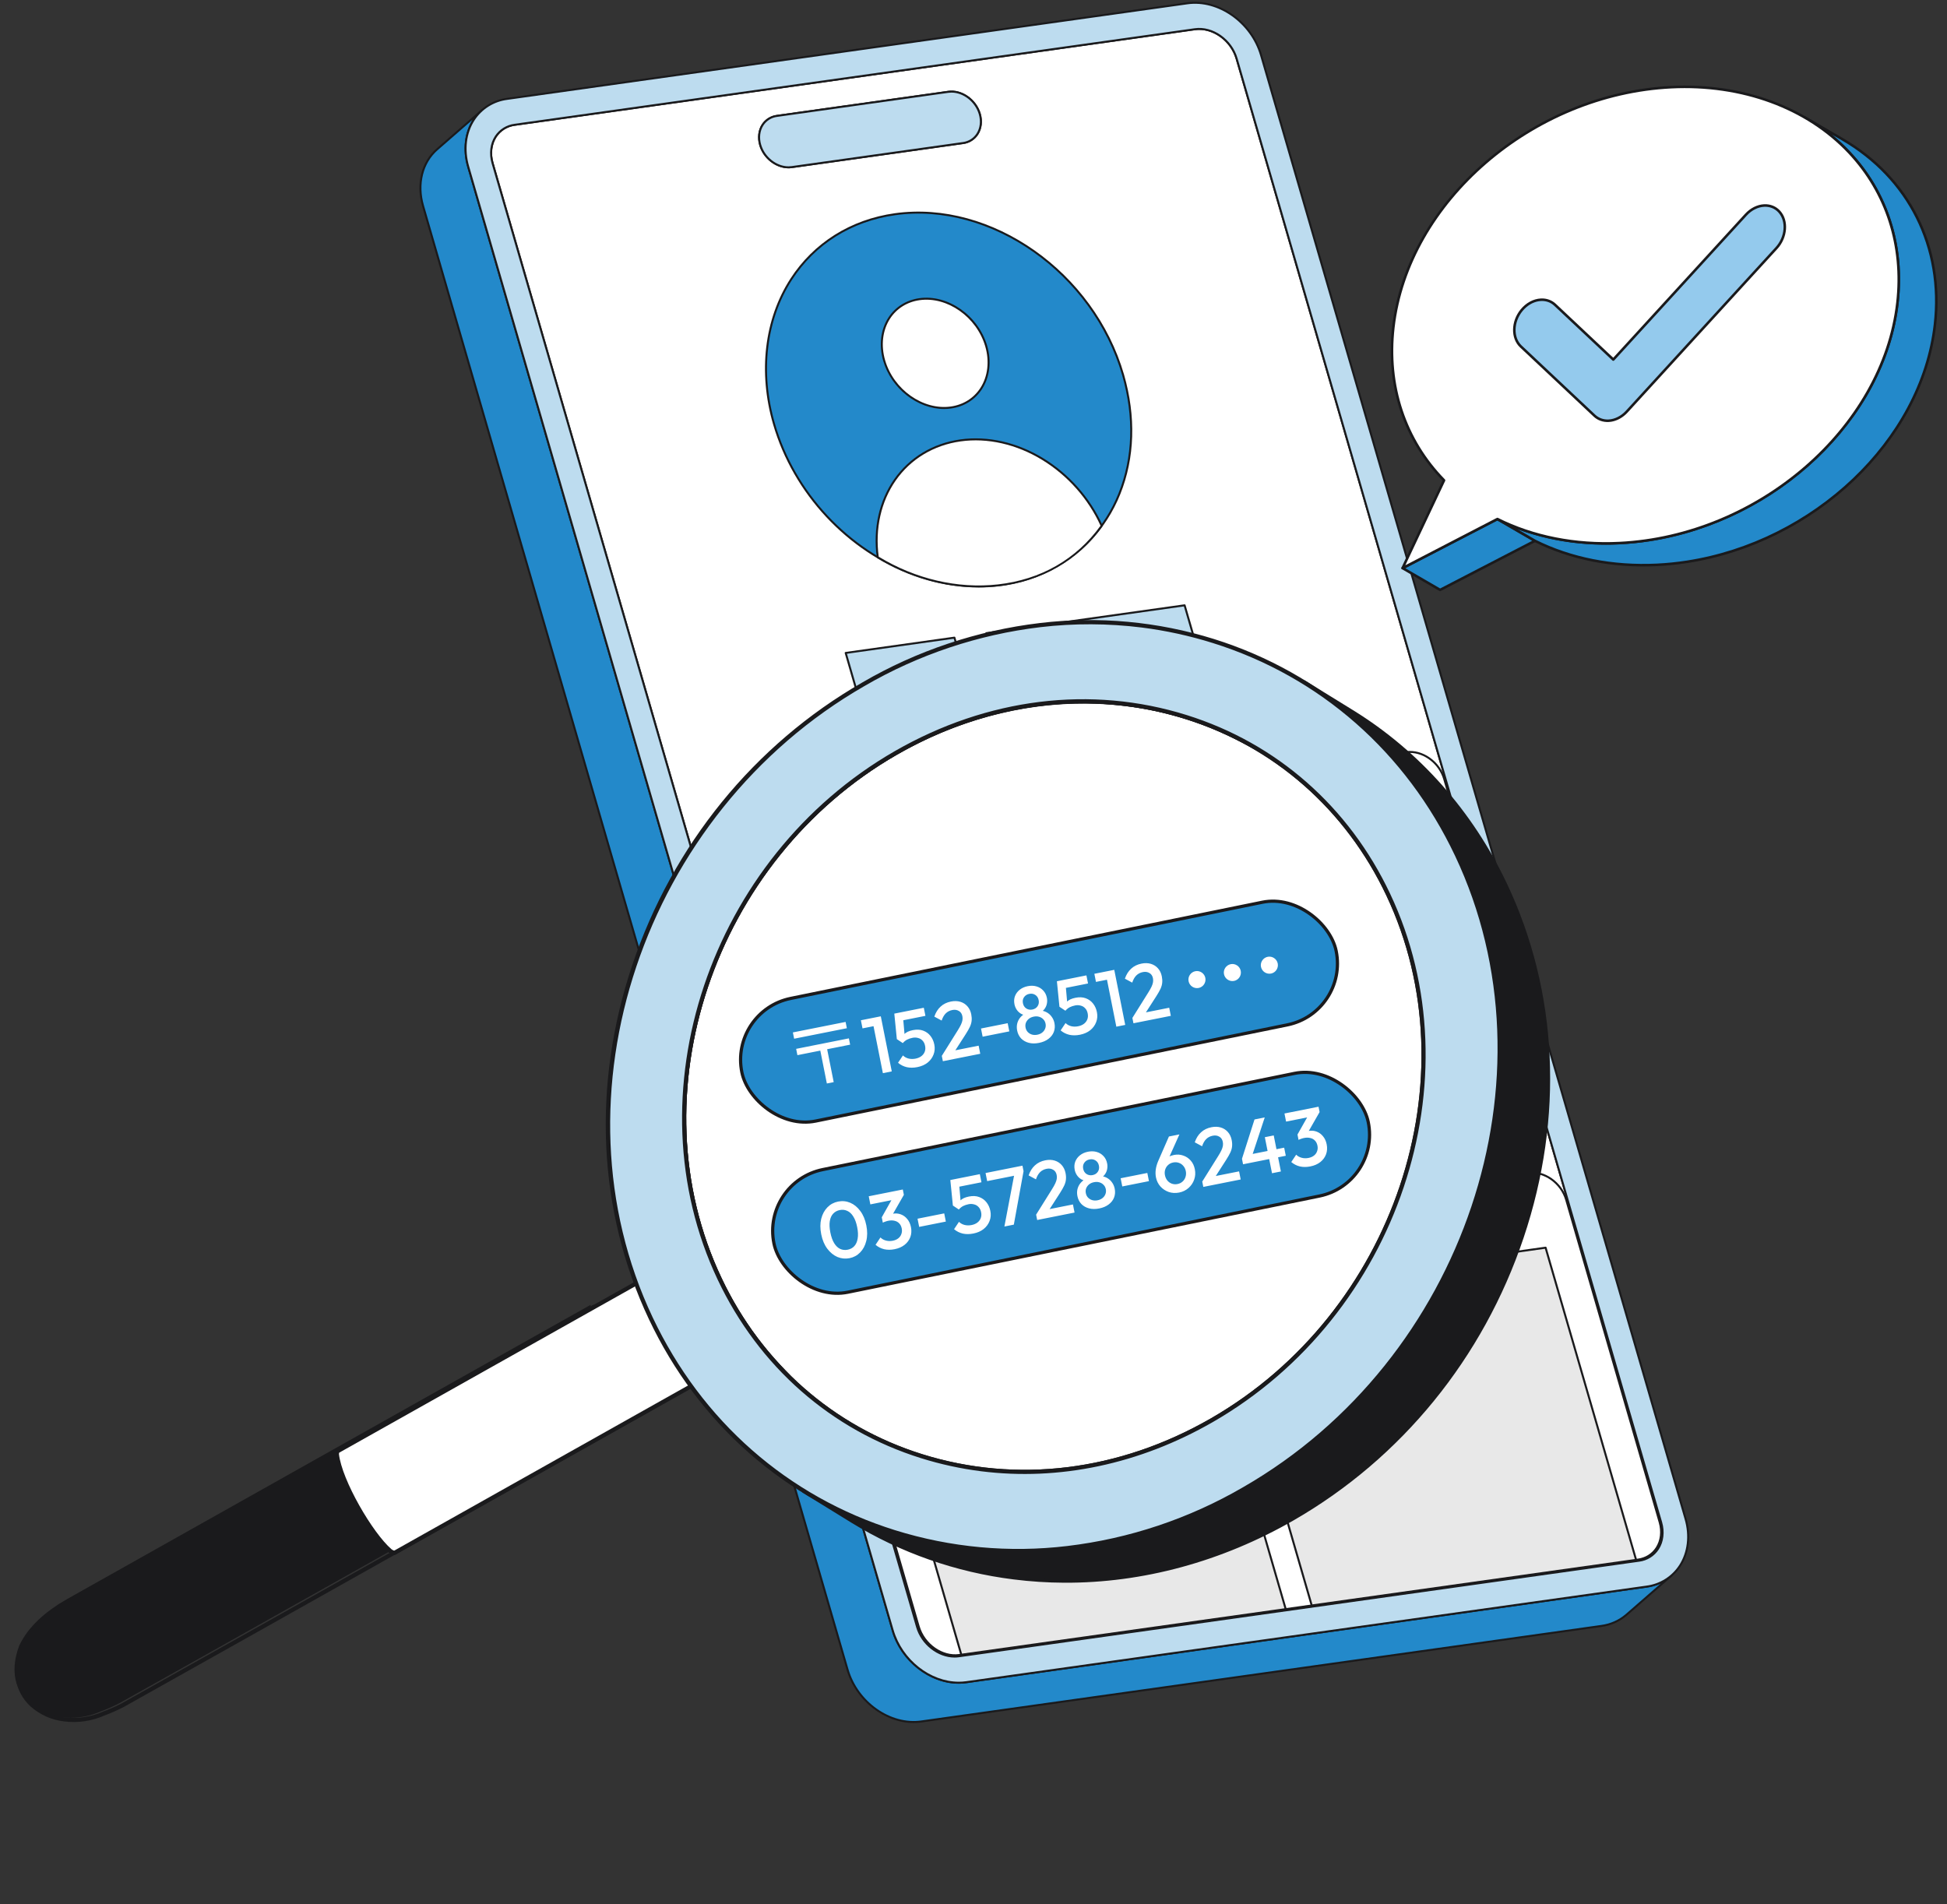 <svg width="182" height="178" viewBox="0 0 182 178" fill="none" xmlns="http://www.w3.org/2000/svg">
<rect x="0" y="0" width="182" height="178" fill="#333333" stroke="none"/>
<g clip-path="url(#clip0_12018_1164)">
<path d="M111.695 2.732C113.343 2.501 115.089 3.73 115.596 5.478L155.279 142.318C155.786 144.066 154.861 145.67 153.213 145.902L89.631 154.836C87.979 155.068 86.233 153.839 85.726 152.09L46.043 15.25C45.536 13.502 46.461 11.898 48.112 11.666L111.695 2.732ZM90.026 13.372C91.266 13.197 91.969 11.978 91.587 10.661C91.205 9.344 89.879 8.411 88.638 8.585L72.621 10.835C71.381 11.01 70.678 12.229 71.06 13.546C71.442 14.862 72.769 15.796 74.01 15.622L90.026 13.372" fill="white"/>
<path d="M89.229 154.957C87.668 154.957 86.112 153.759 85.636 152.116L45.953 15.276C45.689 14.364 45.8 13.435 46.258 12.727C46.462 12.413 46.733 12.146 47.051 11.947C47.37 11.748 47.727 11.62 48.1 11.573L111.682 2.64C113.371 2.402 115.167 3.664 115.685 5.452L155.368 142.292C155.633 143.205 155.522 144.135 155.064 144.842C154.86 145.157 154.589 145.422 154.272 145.621C153.955 145.82 153.598 145.948 153.226 145.995L89.644 154.929C89.506 154.948 89.368 154.957 89.229 154.957ZM111.695 2.732L111.708 2.825L48.125 11.758C47.779 11.802 47.447 11.92 47.152 12.105C46.857 12.29 46.605 12.537 46.415 12.829C45.986 13.491 45.884 14.364 46.133 15.224L85.816 152.064C86.309 153.767 88.015 154.968 89.618 154.743L153.2 145.809C153.545 145.766 153.877 145.648 154.171 145.463C154.466 145.279 154.717 145.032 154.907 144.74C155.335 144.078 155.438 143.205 155.189 142.344L115.506 5.504C115.012 3.802 113.309 2.6 111.708 2.825L111.695 2.732ZM73.707 15.736C72.518 15.736 71.333 14.823 70.97 13.572C70.769 12.877 70.855 12.168 71.206 11.626C71.362 11.385 71.568 11.182 71.81 11.029C72.052 10.877 72.325 10.779 72.609 10.743L88.625 8.493C89.913 8.312 91.282 9.273 91.678 10.635C91.879 11.329 91.793 12.039 91.442 12.581C91.286 12.822 91.08 13.025 90.838 13.178C90.596 13.33 90.323 13.428 90.039 13.464L74.023 15.714C73.918 15.729 73.813 15.736 73.707 15.736ZM88.943 8.657C88.845 8.657 88.747 8.664 88.65 8.678L72.634 10.928C72.377 10.961 72.13 11.049 71.91 11.187C71.691 11.325 71.504 11.509 71.363 11.727C71.041 12.224 70.963 12.877 71.149 13.52C71.52 14.796 72.797 15.697 73.996 15.529L90.013 13.279C90.27 13.246 90.517 13.158 90.737 13.02C90.957 12.882 91.143 12.697 91.284 12.48C91.606 11.983 91.684 11.329 91.498 10.687C91.157 9.514 90.05 8.657 88.943 8.657Z" fill="#1A1A1C"/>
<path d="M88.638 8.585C89.879 8.411 91.206 9.345 91.587 10.661C91.969 11.978 91.267 13.197 90.026 13.372L74.01 15.622C72.769 15.796 71.442 14.862 71.06 13.546C70.678 12.229 71.381 11.01 72.622 10.835L88.638 8.585Z" fill="#BDDCEF"/>
<path d="M73.708 15.736C72.519 15.736 71.334 14.823 70.971 13.572C70.769 12.877 70.855 12.168 71.207 11.626C71.362 11.385 71.568 11.182 71.81 11.03C72.052 10.877 72.325 10.779 72.609 10.743L88.625 8.493C89.913 8.311 91.282 9.273 91.678 10.635C91.879 11.329 91.793 12.039 91.442 12.581C91.286 12.822 91.08 13.025 90.838 13.178C90.596 13.33 90.323 13.428 90.039 13.464L74.023 15.714C73.918 15.729 73.813 15.736 73.708 15.736ZM88.943 8.657C88.845 8.657 88.748 8.664 88.651 8.678L72.635 10.928C72.377 10.961 72.13 11.049 71.911 11.187C71.691 11.325 71.504 11.51 71.363 11.727C71.041 12.224 70.963 12.878 71.15 13.52C71.49 14.693 72.596 15.549 73.705 15.55C73.802 15.55 73.9 15.543 73.997 15.529L90.013 13.279C90.27 13.246 90.517 13.158 90.737 13.02C90.957 12.882 91.144 12.697 91.284 12.48C91.606 11.983 91.684 11.329 91.498 10.687C91.157 9.514 90.051 8.657 88.943 8.657Z" fill="#1A1A1C"/>
<path d="M153.916 148.326L90.329 157.26C87.425 157.668 84.341 155.497 83.446 152.411L43.763 15.571C43.15 13.459 43.721 11.466 45.075 10.286L40.857 13.961C39.504 15.141 38.933 17.134 39.545 19.246L79.228 156.086C80.123 159.172 83.207 161.343 86.112 160.935L149.698 152C150.562 151.888 151.374 151.525 152.033 150.956L156.251 147.281C155.591 147.85 154.78 148.213 153.916 148.326Z" fill="#2389CA"/>
<path d="M85.405 161.077C82.684 161.077 79.971 158.983 79.138 156.112L39.455 19.272C38.854 17.197 39.367 15.135 40.796 13.891L45.013 10.216C45.023 10.207 45.033 10.201 45.045 10.197C45.057 10.193 45.069 10.191 45.082 10.191C45.094 10.192 45.106 10.195 45.118 10.201C45.129 10.206 45.139 10.214 45.147 10.223C45.155 10.233 45.161 10.244 45.165 10.255C45.169 10.267 45.171 10.28 45.17 10.292C45.169 10.305 45.165 10.317 45.16 10.328C45.154 10.339 45.146 10.349 45.136 10.357C43.763 11.553 43.272 13.541 43.853 15.544L83.535 152.385C84.345 155.177 86.98 157.215 89.62 157.216C89.853 157.216 90.086 157.2 90.316 157.167L153.903 148.233C154.748 148.121 155.543 147.766 156.189 147.211C156.208 147.195 156.232 147.186 156.257 147.188C156.282 147.19 156.305 147.201 156.321 147.22C156.338 147.239 156.346 147.263 156.344 147.288C156.342 147.312 156.331 147.335 156.312 147.352L152.095 151.027C151.421 151.606 150.593 151.976 149.712 152.093L86.125 161.027C85.886 161.061 85.646 161.077 85.405 161.077ZM44.176 11.193L40.919 14.032C39.546 15.228 39.054 17.216 39.635 19.22L79.318 156.06C80.199 159.098 83.241 161.244 86.099 160.842L149.685 151.908C150.531 151.796 151.325 151.441 151.972 150.886L155.236 148.041C154.821 148.229 154.381 148.356 153.929 148.418L90.343 157.352C87.396 157.766 84.262 155.561 83.356 152.437L43.673 15.597C43.21 13.999 43.408 12.409 44.176 11.193Z" fill="#1A1A1C"/>
<path d="M110.992 0.308C113.901 -0.1 116.985 2.071 117.88 5.157L157.563 141.997C158.458 145.083 156.825 147.917 153.917 148.325L90.33 157.259C87.425 157.668 84.341 155.497 83.446 152.411L43.763 15.571C42.868 12.484 44.501 9.651 47.409 9.243L110.992 0.308ZM155.279 142.318L115.596 5.478C115.089 3.73 113.342 2.501 111.695 2.732L48.112 11.666C46.461 11.898 45.536 13.502 46.043 15.25L85.726 152.091C86.233 153.838 87.979 155.068 89.631 154.836L153.213 145.902C154.861 145.67 155.786 144.066 155.279 142.318Z" fill="#BDDCEF"/>
<path d="M89.623 157.402C86.902 157.402 84.189 155.308 83.356 152.437L43.673 15.597C43.212 14.005 43.404 12.385 44.203 11.153C44.557 10.607 45.027 10.145 45.579 9.799C46.13 9.453 46.751 9.231 47.397 9.15L110.979 0.216C113.928 -0.199 117.064 2.006 117.97 5.131L157.653 141.971C158.114 143.562 157.921 145.182 157.123 146.415C156.768 146.961 156.299 147.423 155.747 147.769C155.196 148.115 154.575 148.337 153.929 148.418L90.343 157.352C90.104 157.386 89.864 157.402 89.623 157.402ZM111.005 0.401L47.423 9.335C46.803 9.413 46.208 9.625 45.679 9.956C45.15 10.288 44.7 10.731 44.36 11.254C43.591 12.441 43.406 14.005 43.853 15.545L83.535 152.385C84.345 155.177 86.98 157.215 89.62 157.216C89.853 157.216 90.086 157.2 90.317 157.167L153.903 148.233C154.523 148.155 155.118 147.943 155.647 147.611C156.176 147.28 156.626 146.837 156.966 146.313C157.735 145.126 157.92 143.562 157.473 142.023L117.79 5.183C116.909 2.144 113.865 -0.001 111.005 0.401ZM89.23 154.957C87.668 154.957 86.112 153.759 85.636 152.117L45.953 15.276C45.689 14.364 45.8 13.435 46.258 12.727C46.462 12.413 46.733 12.146 47.051 11.947C47.37 11.748 47.727 11.62 48.1 11.573L111.682 2.64C113.371 2.402 115.167 3.664 115.686 5.452L155.368 142.292C155.633 143.205 155.522 144.134 155.064 144.842C154.86 145.157 154.59 145.422 154.272 145.621C153.955 145.82 153.598 145.948 153.226 145.995L89.644 154.928C89.507 154.947 89.368 154.957 89.23 154.957ZM112.098 2.798C111.967 2.798 111.837 2.807 111.708 2.825L48.126 11.758C47.779 11.802 47.447 11.92 47.152 12.105C46.856 12.29 46.605 12.537 46.414 12.829C45.986 13.491 45.883 14.364 46.133 15.224L85.816 152.064C86.309 153.767 88.015 154.968 89.618 154.743L153.2 145.809C153.545 145.766 153.877 145.648 154.172 145.463C154.466 145.279 154.717 145.032 154.907 144.74C155.336 144.078 155.438 143.205 155.189 142.344L115.506 5.504C115.052 3.94 113.576 2.798 112.098 2.798Z" fill="#1A1A1C"/>
</g>
<g clip-path="url(#clip1_12018_1164)">
<path d="M97.7 53.5C104.173 50.51 107.292 43.079 104.984 35.052C102.212 25.488 92.66 18.762 83.65 20.029C74.639 21.295 69.582 30.075 72.354 39.638C74.282 46.289 79.488 51.566 85.511 53.739C87.581 54.486 89.784 54.876 91.986 54.807L91.996 54.807C93.179 54.768 94.359 54.6 95.502 54.292C96.255 54.09 96.991 53.825 97.7 53.5Z" fill="#2389CA"/>
<path d="M91.474 54.908C89.484 54.908 87.47 54.545 85.479 53.826C79.204 51.563 74.141 46.136 72.265 39.664C70.851 34.787 71.44 29.827 73.882 26.055C76.061 22.687 79.526 20.514 83.637 19.936C92.677 18.665 102.294 25.435 105.074 35.026C106.203 38.953 106.081 42.817 104.721 46.199C103.397 49.493 100.917 52.116 97.739 53.585L97.739 53.585C97.025 53.911 96.285 54.178 95.526 54.382C94.397 54.686 93.211 54.86 91.999 54.9L91.989 54.9C91.818 54.905 91.646 54.908 91.474 54.908ZM91.983 54.714L91.996 54.806L91.993 54.713C93.19 54.675 94.363 54.503 95.478 54.202C96.226 54.001 96.956 53.738 97.661 53.415C100.796 51.967 103.242 49.38 104.548 46.13C105.892 42.786 106.012 38.965 104.895 35.078C102.139 25.572 92.615 18.863 83.663 20.121C79.606 20.691 76.188 22.835 74.038 26.157C71.626 29.883 71.045 34.787 72.444 39.612C74.303 46.028 79.323 51.407 85.543 53.651C87.683 54.423 89.85 54.78 91.983 54.714Z" fill="#1A1A1C"/>
<path d="M85.951 27.968C83.316 28.339 81.837 30.906 82.648 33.703C83.459 36.5 86.252 38.467 88.887 38.096C91.523 37.726 93.001 35.159 92.191 32.362C91.38 29.564 88.587 27.598 85.951 27.968Z" fill="white"/>
<path d="M88.246 38.234C85.776 38.234 83.314 36.334 82.558 33.729C82.14 32.284 82.315 30.814 83.039 29.695C83.687 28.694 84.717 28.048 85.938 27.876C88.613 27.5 91.458 29.5 92.28 32.336C92.699 33.781 92.524 35.251 91.799 36.37C91.151 37.371 90.122 38.017 88.9 38.188C88.683 38.219 88.465 38.234 88.246 38.234ZM85.964 28.06C84.797 28.224 83.814 28.841 83.195 29.796C82.501 30.87 82.334 32.284 82.737 33.677C83.534 36.427 86.288 38.367 88.874 38.004C90.041 37.84 91.025 37.224 91.643 36.269C92.338 35.195 92.505 33.78 92.101 32.388C91.304 29.638 88.551 27.697 85.964 28.06Z" fill="#1A1A1C"/>
<path d="M89.779 41.171C84.5 41.913 81.309 46.624 82.052 52.098C88.921 56.301 98.159 55.888 102.983 49.156C100.619 43.91 95.057 40.429 89.779 41.171Z" fill="white"/>
<path d="M91.492 54.919C88.245 54.919 84.935 53.971 82.003 52.177C81.991 52.17 81.981 52.16 81.974 52.149C81.966 52.137 81.961 52.124 81.96 52.11C81.594 49.421 82.17 46.827 83.581 44.807C85.008 42.763 87.204 41.439 89.766 41.079C92.322 40.72 95.077 41.345 97.522 42.839C99.939 44.315 101.908 46.545 103.067 49.117C103.074 49.132 103.077 49.149 103.075 49.165C103.074 49.181 103.068 49.197 103.058 49.21C100.787 52.38 97.32 54.373 93.295 54.82C92.696 54.886 92.094 54.919 91.492 54.919ZM82.138 52.041C85.571 54.131 89.524 55.052 93.274 54.635C97.285 54.189 100.604 52.291 102.876 49.145C101.729 46.627 99.795 44.446 97.425 42.998C95.017 41.526 92.306 40.91 89.792 41.264C87.282 41.616 85.13 42.913 83.733 44.914C82.357 46.884 81.791 49.414 82.138 52.041Z" fill="#1A1A1C"/>
<path d="M89.217 59.611L79.052 61.04L80.428 65.787L90.593 64.358L89.217 59.611Z" fill="#BDDCEF"/>
<path d="M80.428 65.88C80.408 65.88 80.389 65.874 80.373 65.862C80.356 65.85 80.345 65.832 80.339 65.813L78.963 61.066C78.959 61.053 78.958 61.04 78.96 61.026C78.962 61.013 78.967 61.001 78.974 60.989C78.981 60.978 78.991 60.969 79.002 60.962C79.013 60.954 79.026 60.95 79.039 60.948L89.204 59.519C89.226 59.516 89.249 59.521 89.268 59.533C89.287 59.545 89.3 59.564 89.306 59.586L90.683 64.332C90.686 64.345 90.687 64.359 90.685 64.372C90.683 64.385 90.679 64.398 90.671 64.409C90.664 64.42 90.654 64.43 90.643 64.437C90.632 64.444 90.619 64.449 90.606 64.451L80.442 65.879C80.437 65.88 80.433 65.88 80.428 65.88ZM79.172 61.117L80.495 65.684L90.474 64.281L89.15 59.715L79.172 61.117Z" fill="#1A1A1C"/>
<path d="M110.733 56.587L92.2 59.192L93.576 63.939L112.109 61.334L110.733 56.587Z" fill="#BDDCEF"/>
<path d="M93.576 64.032C93.556 64.032 93.536 64.026 93.52 64.014C93.504 64.001 93.492 63.984 93.487 63.965L92.111 59.218C92.107 59.205 92.106 59.192 92.108 59.178C92.11 59.165 92.115 59.153 92.122 59.141C92.129 59.13 92.139 59.121 92.15 59.114C92.161 59.106 92.174 59.102 92.187 59.1L110.72 56.495C110.742 56.492 110.765 56.497 110.784 56.509C110.803 56.521 110.816 56.54 110.823 56.561L112.199 61.308C112.202 61.321 112.203 61.334 112.201 61.348C112.199 61.361 112.195 61.373 112.187 61.385C112.18 61.396 112.171 61.405 112.159 61.413C112.148 61.42 112.135 61.425 112.122 61.426L93.589 64.031C93.585 64.032 93.58 64.032 93.576 64.032ZM92.319 59.269L93.643 63.836L111.99 61.257L110.666 56.691L92.319 59.269Z" fill="#1A1A1C"/>
<path d="M110.681 66.602L91.456 69.304L91.996 71.167L111.221 68.465L110.681 66.602Z" fill="#BDDCEF"/>
<path d="M91.996 71.26C91.976 71.26 91.956 71.254 91.94 71.242C91.924 71.23 91.912 71.213 91.907 71.193L91.367 69.33C91.363 69.317 91.362 69.304 91.364 69.291C91.366 69.277 91.371 69.265 91.378 69.254C91.385 69.242 91.395 69.233 91.406 69.226C91.417 69.219 91.43 69.214 91.443 69.212L110.668 66.51C110.69 66.507 110.712 66.511 110.731 66.524C110.75 66.536 110.764 66.554 110.77 66.576L111.31 68.439C111.314 68.452 111.315 68.466 111.313 68.479C111.311 68.492 111.306 68.504 111.299 68.516C111.292 68.527 111.282 68.536 111.271 68.544C111.26 68.551 111.247 68.555 111.234 68.557L92.009 71.26C92.005 71.26 92 71.26 91.996 71.26ZM91.575 69.382L92.063 71.064L111.101 68.388L110.614 66.706L91.575 69.382Z" fill="#1A1A1C"/>
<path d="M84.43 69.339L85.5 73.033L89.636 72.452L88.565 68.758L84.43 69.339Z" fill="white"/>
<path d="M85.5 73.126C85.48 73.126 85.46 73.12 85.444 73.107C85.428 73.095 85.417 73.078 85.411 73.059L84.34 69.365C84.337 69.352 84.336 69.339 84.338 69.326C84.34 69.312 84.344 69.3 84.352 69.289C84.359 69.277 84.368 69.268 84.38 69.261C84.391 69.254 84.403 69.249 84.417 69.247L88.552 68.666C88.574 68.663 88.597 68.668 88.615 68.68C88.634 68.692 88.648 68.71 88.654 68.732L89.725 72.426C89.729 72.439 89.73 72.452 89.728 72.465C89.726 72.478 89.721 72.491 89.714 72.502C89.707 72.514 89.697 72.523 89.686 72.53C89.674 72.537 89.662 72.542 89.649 72.544L85.513 73.125C85.509 73.126 85.505 73.126 85.5 73.126ZM84.549 69.416L85.567 72.93L89.516 72.374L88.498 68.862L84.549 69.416Z" fill="#1A1A1C"/>
<path d="M87.048 71.01C87.031 71.01 87.014 71.005 87 70.996L84.382 69.419C84.371 69.413 84.362 69.404 84.355 69.394C84.347 69.385 84.342 69.373 84.339 69.362C84.336 69.35 84.336 69.337 84.338 69.325C84.339 69.313 84.344 69.302 84.35 69.291C84.356 69.281 84.365 69.271 84.374 69.264C84.384 69.257 84.395 69.252 84.407 69.249C84.419 69.246 84.431 69.245 84.444 69.247C84.456 69.249 84.467 69.253 84.478 69.259L87.022 70.792L88.489 68.704C88.496 68.694 88.505 68.686 88.515 68.679C88.525 68.673 88.537 68.668 88.549 68.666C88.561 68.664 88.573 68.664 88.585 68.667C88.597 68.67 88.608 68.675 88.618 68.682C88.629 68.689 88.637 68.698 88.644 68.708C88.65 68.718 88.655 68.73 88.657 68.742C88.659 68.754 88.659 68.766 88.656 68.778C88.653 68.79 88.648 68.802 88.641 68.811L87.124 70.97C87.116 70.982 87.104 70.992 87.091 70.999C87.078 71.006 87.063 71.01 87.048 71.01Z" fill="#1A1A1C"/>
<path d="M155.143 142.308L146.405 112.166C145.942 110.568 144.342 109.441 142.836 109.652L97.303 116.052C96.297 116.194 95.232 115.444 94.924 114.38L93.229 108.534C92.766 106.936 91.171 105.813 89.665 106.025L75.932 107.955C74.422 108.167 73.578 109.633 74.041 111.231L85.852 151.975L85.872 152.044C86.366 153.747 88.067 154.945 89.672 154.719L153.127 145.8C154.731 145.575 155.636 144.01 155.143 142.308Z" fill="white"/>
<path d="M89.281 154.84C87.762 154.84 86.247 153.672 85.783 152.07L73.952 111.257C73.709 110.421 73.811 109.569 74.231 108.921C74.608 108.339 75.207 107.963 75.919 107.863L89.652 105.932C91.199 105.715 92.844 106.87 93.318 108.508L95.013 114.354C95.309 115.375 96.331 116.094 97.29 115.96L142.823 109.56C144.372 109.342 146.019 110.5 146.494 112.14L155.232 142.282C155.489 143.17 155.381 144.075 154.934 144.766C154.532 145.386 153.895 145.786 153.14 145.892L89.684 154.812C89.551 154.83 89.416 154.84 89.281 154.84ZM90.033 106.092C89.915 106.092 89.796 106.1 89.678 106.117L75.945 108.047C75.288 108.14 74.734 108.486 74.387 109.022C73.997 109.625 73.903 110.421 74.131 111.205L85.962 152.018C86.442 153.676 88.101 154.846 89.659 154.627L153.114 145.708C153.815 145.61 154.406 145.239 154.777 144.665C155.195 144.02 155.296 143.17 155.053 142.334L146.316 112.192C145.865 110.637 144.31 109.539 142.849 109.745L97.317 116.145C96.269 116.292 95.155 115.512 94.834 114.406L93.14 108.56C92.726 107.134 91.381 106.092 90.033 106.092Z" fill="#1A1A1C"/>
<path d="M117.575 105.356L99.91 107.839L101.349 112.803L119.014 110.32L117.575 105.356Z" fill="#BDDCEF"/>
<path d="M101.349 112.897C101.329 112.897 101.309 112.89 101.293 112.878C101.277 112.866 101.265 112.849 101.259 112.829L99.82 107.865C99.817 107.852 99.816 107.839 99.818 107.826C99.82 107.813 99.824 107.8 99.832 107.789C99.839 107.777 99.848 107.768 99.86 107.761C99.871 107.754 99.884 107.749 99.897 107.747L117.562 105.264C117.584 105.261 117.607 105.266 117.626 105.278C117.645 105.29 117.658 105.309 117.665 105.33L119.104 110.295C119.107 110.307 119.108 110.321 119.106 110.334C119.104 110.347 119.1 110.36 119.092 110.371C119.085 110.382 119.076 110.392 119.064 110.399C119.053 110.406 119.04 110.411 119.027 110.413L101.362 112.896C101.357 112.896 101.353 112.897 101.349 112.897ZM100.029 107.917L101.416 112.7L118.895 110.243L117.508 105.46L100.029 107.917Z" fill="#1A1A1C"/>
<path d="M90.203 109.204L77.203 111.031L78.642 115.995L91.642 114.168L90.203 109.204Z" fill="#BDDCEF"/>
<path d="M78.642 116.088C78.622 116.088 78.602 116.082 78.586 116.07C78.57 116.057 78.558 116.04 78.553 116.021L77.114 111.057C77.11 111.044 77.109 111.031 77.111 111.017C77.113 111.004 77.118 110.992 77.125 110.98C77.132 110.969 77.142 110.96 77.153 110.952C77.164 110.945 77.177 110.941 77.19 110.939L90.19 109.112C90.213 109.108 90.235 109.113 90.254 109.126C90.273 109.138 90.287 109.156 90.293 109.178L91.732 114.142C91.736 114.155 91.737 114.168 91.735 114.181C91.733 114.195 91.728 114.207 91.721 114.218C91.713 114.23 91.704 114.239 91.693 114.246C91.681 114.254 91.669 114.258 91.655 114.26L78.655 116.087C78.651 116.088 78.646 116.088 78.642 116.088ZM77.322 111.108L78.709 115.892L91.523 114.09L90.136 109.307L77.322 111.108Z" fill="#1A1A1C"/>
<path d="M140.282 102.165L127.281 103.992L128.72 108.956L141.721 107.129L140.282 102.165Z" fill="#BDDCEF"/>
<path d="M128.72 109.049C128.7 109.049 128.681 109.043 128.664 109.031C128.648 109.018 128.637 109.001 128.631 108.982L127.192 104.018C127.188 104.005 127.187 103.992 127.189 103.978C127.191 103.965 127.196 103.953 127.203 103.941C127.21 103.93 127.22 103.921 127.231 103.913C127.243 103.906 127.255 103.902 127.268 103.9L140.269 102.072C140.291 102.069 140.314 102.074 140.333 102.086C140.351 102.099 140.365 102.117 140.371 102.139L141.81 107.103C141.814 107.116 141.815 107.129 141.813 107.142C141.811 107.156 141.806 107.168 141.799 107.179C141.792 107.191 141.782 107.2 141.771 107.207C141.76 107.214 141.747 107.219 141.734 107.221L128.733 109.048C128.729 109.049 128.725 109.049 128.72 109.049ZM127.401 104.069L128.787 108.853L141.602 107.051L140.215 102.268L127.401 104.069Z" fill="#1A1A1C"/>
<path d="M111.725 121.244L81.399 125.507L89.86 154.693L120.186 150.43L111.725 121.244Z" fill="#E8E8E8"/>
<path d="M89.86 154.786C89.84 154.786 89.82 154.78 89.804 154.767C89.788 154.755 89.776 154.738 89.77 154.719L81.31 125.533C81.306 125.52 81.305 125.506 81.307 125.493C81.309 125.48 81.314 125.467 81.321 125.456C81.328 125.445 81.338 125.435 81.349 125.428C81.36 125.421 81.373 125.416 81.386 125.414L111.712 121.152C111.758 121.145 111.802 121.173 111.815 121.218L120.275 150.404C120.279 150.417 120.28 150.431 120.278 150.444C120.276 150.457 120.271 150.47 120.264 150.481C120.257 150.492 120.247 150.502 120.236 150.509C120.225 150.516 120.212 150.521 120.199 150.522L89.873 154.785C89.868 154.786 89.864 154.786 89.86 154.786ZM81.519 125.584L89.927 154.589L120.067 150.353L111.658 121.348L81.519 125.584Z" fill="#1A1A1C"/>
<path d="M144.478 116.64L114.156 120.902L122.617 150.089L152.939 145.827L144.478 116.64Z" fill="#E8E8E8"/>
<path d="M122.617 150.182C122.596 150.182 122.577 150.175 122.561 150.163C122.545 150.151 122.533 150.134 122.527 150.115L114.067 120.928C114.063 120.915 114.062 120.902 114.064 120.889C114.066 120.876 114.071 120.863 114.078 120.852C114.085 120.841 114.095 120.831 114.106 120.824C114.117 120.817 114.13 120.812 114.143 120.81L144.465 116.548C144.487 116.545 144.51 116.55 144.529 116.562C144.548 116.574 144.561 116.593 144.568 116.614L153.028 145.801C153.032 145.814 153.033 145.827 153.031 145.84C153.029 145.853 153.024 145.866 153.017 145.877C153.01 145.888 153 145.898 152.989 145.905C152.978 145.912 152.965 145.917 152.952 145.919L122.63 150.181C122.625 150.182 122.621 150.182 122.617 150.182ZM114.275 120.98L122.684 149.985L152.819 145.749L144.411 116.744L114.275 120.98Z" fill="#1A1A1C"/>
<path d="M140.58 92.07L135.003 72.834C134.54 71.236 132.94 70.109 131.434 70.32L67.623 79.29C66.113 79.502 65.27 80.972 65.733 82.57L71.309 101.806C71.814 103.548 73.553 104.773 75.194 104.542L138.519 95.641C140.159 95.41 141.084 93.811 140.58 92.07Z" fill="white"/>
<path d="M74.795 104.663C73.242 104.663 71.694 103.469 71.22 101.832L65.644 82.596C65.401 81.758 65.503 80.905 65.923 80.255C66.3 79.673 66.899 79.297 67.61 79.198L131.421 70.228C132.97 70.01 134.617 71.168 135.093 72.808L140.669 92.044C140.932 92.952 140.821 93.877 140.365 94.582C139.955 95.216 139.304 95.625 138.531 95.733L75.207 104.634C75.071 104.653 74.933 104.663 74.795 104.663ZM131.803 70.388C131.684 70.388 131.565 70.396 131.447 70.413L67.636 79.382C66.979 79.474 66.427 79.82 66.08 80.357C65.688 80.961 65.595 81.759 65.823 82.544L71.399 101.781C71.89 103.476 73.587 104.674 75.181 104.45L138.506 95.549C139.223 95.448 139.828 95.069 140.208 94.481C140.635 93.821 140.738 92.952 140.49 92.096L134.914 72.86C134.5 71.431 133.153 70.388 131.803 70.388Z" fill="#1A1A1C"/>
<path d="M131.411 76.388C132.321 76.261 133.186 76.82 133.443 77.702L136.209 87.19C136.524 88.273 135.806 89.384 134.689 89.54L74.589 97.94C73.68 98.067 72.814 97.508 72.557 96.626L69.791 87.138C69.476 86.055 70.194 84.944 71.311 84.788L131.411 76.388Z" fill="#E8E8E8" stroke="#1A1A1C" stroke-width="0.3"/>
</g>
<path d="M139.973 48.521L143.482 50.557L134.618 55.146L131.11 53.11L139.973 48.521Z" fill="#2389CA"/>
<path d="M134.636 55.264C134.61 55.269 134.581 55.264 134.557 55.25L131.049 53.213C130.992 53.18 130.972 53.107 131.006 53.05C131.018 53.03 131.034 53.015 131.055 53.005L139.918 48.416C139.955 48.397 139.999 48.399 140.034 48.419L143.542 50.455C143.599 50.488 143.619 50.561 143.585 50.618C143.573 50.638 143.557 50.654 143.537 50.664L134.673 55.252C134.661 55.259 134.649 55.263 134.636 55.264ZM131.358 53.116L134.622 55.011L143.234 50.552L139.971 48.657L131.358 53.116Z" fill="#1A1A1C"/>
<path d="M168.702 10.972L172.21 13.009C178.219 16.497 181.726 22.866 180.874 30.344C179.533 42.112 167.898 52.169 154.885 52.805C150.617 53.014 146.73 52.183 143.482 50.557L139.973 48.52C143.223 50.146 147.109 50.978 151.377 50.769C164.389 50.132 176.025 40.076 177.366 28.307C178.218 20.829 174.71 14.46 168.702 10.972Z" fill="#2389CA"/>
<path d="M157.715 52.638C156.782 52.782 155.841 52.879 154.89 52.925C150.752 53.127 146.788 52.346 143.428 50.665L139.913 48.625C139.856 48.592 139.837 48.519 139.871 48.462C139.903 48.408 139.971 48.388 140.027 48.415C143.351 50.078 147.274 50.851 151.371 50.651C152.31 50.605 153.245 50.51 154.173 50.366C165.943 48.549 176.012 39.138 177.247 28.295C178.065 21.117 174.848 14.68 168.641 11.077C168.584 11.044 168.563 10.972 168.596 10.915C168.629 10.857 168.703 10.837 168.759 10.87C168.759 10.87 168.761 10.871 168.762 10.871L172.27 12.908C178.562 16.56 181.822 23.084 180.993 30.359C179.746 41.305 169.587 50.806 157.715 52.64V52.638ZM141.84 49.466L143.542 50.454C146.859 52.114 150.782 52.887 154.88 52.686C155.818 52.641 156.753 52.546 157.682 52.402C169.452 50.584 179.52 41.173 180.755 30.33C181.573 23.151 178.357 16.715 172.15 13.112L171.258 12.594C175.898 16.391 178.197 22.079 177.486 28.321C176.239 39.267 166.08 48.767 154.207 50.602C153.275 50.745 152.334 50.842 151.383 50.889C148.008 51.053 144.75 50.564 141.84 49.466Z" fill="#1A1A1C"/>
<path d="M156.234 8.149C169.247 7.512 178.708 16.537 177.367 28.307C176.026 40.075 164.39 50.132 151.377 50.769C147.11 50.977 143.223 50.147 139.974 48.52L131.11 53.109L134.986 44.901C131.45 41.281 129.602 36.263 130.246 30.612C131.587 18.842 143.223 8.785 156.234 8.149Z" fill="white"/>
<path d="M154.206 50.602C153.274 50.745 152.333 50.842 151.382 50.889C147.266 51.09 143.322 50.318 139.973 48.656L131.164 53.217C131.106 53.247 131.034 53.224 131.003 53.166C130.986 53.133 130.985 53.093 131.002 53.061L134.842 44.927C131.179 41.141 129.506 36.057 130.127 30.6C131.472 18.794 143.183 8.67 156.228 8.031C162.871 7.706 168.962 9.943 172.939 14.168C176.481 17.933 178.096 22.958 177.485 28.321C176.238 39.267 166.079 48.768 154.206 50.602ZM139.955 48.403C139.98 48.4 140.004 48.403 140.027 48.414C143.351 50.077 147.274 50.85 151.371 50.65C164.306 50.018 175.914 39.988 177.247 28.294C177.85 23.002 176.258 18.043 172.764 14.331C168.835 10.157 162.813 7.947 156.24 8.269C143.304 8.902 131.698 18.931 130.365 30.626C129.748 36.039 131.42 41.08 135.071 44.819C135.105 44.855 135.115 44.908 135.094 44.953L131.369 52.841L139.918 48.414C139.93 48.408 139.942 48.404 139.955 48.402V48.403Z" fill="#1A1A1C"/>
<path d="M164.905 19.212C165.438 19.185 165.949 19.373 166.322 19.783C167.109 20.647 166.987 22.177 166.051 23.198L152.066 38.476C151.578 39.011 150.959 39.302 150.367 39.332C149.881 39.355 149.412 39.201 149.047 38.86L142.168 32.391C141.323 31.596 141.351 30.078 142.233 29.001C142.734 28.389 143.403 28.052 144.042 28.02C144.526 27.996 144.995 28.149 145.36 28.492L150.805 33.613L163.204 20.067C163.697 19.53 164.315 19.24 164.905 19.212Z" fill="#94CAED"/>
<path d="M150.597 39.429C150.522 39.441 150.447 39.448 150.372 39.451C149.839 39.477 149.34 39.299 148.965 38.947L142.086 32.478C141.198 31.642 141.221 30.049 142.14 28.926C142.645 28.309 143.335 27.936 144.036 27.902C144.57 27.875 145.069 28.055 145.443 28.406L150.8 33.444L163.117 19.988C163.608 19.451 164.259 19.125 164.9 19.093C165.49 19.064 166.027 19.28 166.411 19.703C167.237 20.611 167.116 22.215 166.14 23.279L152.155 38.558C151.721 39.032 151.163 39.341 150.597 39.429H150.597ZM143.842 28.161C143.282 28.248 142.737 28.573 142.326 29.077C141.485 30.105 141.451 31.553 142.251 32.305L149.13 38.774C149.457 39.08 149.894 39.236 150.361 39.214C150.941 39.185 151.53 38.888 151.979 38.398L165.965 23.119C166.859 22.144 166.98 20.684 166.235 19.864C165.9 19.495 165.43 19.307 164.912 19.332C164.334 19.36 163.744 19.657 163.293 20.149L150.894 33.695C150.849 33.744 150.774 33.748 150.725 33.704C150.725 33.704 150.724 33.703 150.723 33.702L145.278 28.581C144.947 28.27 144.521 28.118 144.047 28.14C143.979 28.144 143.91 28.151 143.842 28.162V28.161Z" fill="#1A1A1C"/>
<path d="M1.793 153.853C2.46 152.418 3.637 151.253 4.914 150.349C5.343 150.044 5.789 149.761 6.248 149.502L55.22 121.977C54.784 123.657 58.915 131.01 60.556 131.472C60.122 131.707 11.556 159.028 11.151 159.231C10.589 159.52 10.01 159.775 9.417 159.994C5.247 161.853 -0.239 159.257 1.793 153.853Z" fill="#1A1A1C"/>
<path d="M6.025 160.931C4.833 160.803 3.712 160.302 2.822 159.498C1.395 158.153 1.067 156.193 1.899 153.979C1.901 153.975 1.903 153.97 1.905 153.966C2.514 152.655 3.586 151.45 5.09 150.385C5.524 150.076 5.975 149.79 6.439 149.529L55.414 122.002C55.447 121.984 55.485 121.975 55.523 121.978C55.561 121.981 55.598 121.994 55.628 122.018C55.658 122.041 55.681 122.073 55.693 122.109C55.706 122.145 55.707 122.184 55.698 122.221C55.292 123.782 59.374 131.05 60.897 131.479C60.934 131.489 60.968 131.511 60.993 131.54C61.018 131.57 61.033 131.606 61.038 131.645C61.042 131.683 61.035 131.722 61.017 131.756C60.999 131.79 60.971 131.819 60.937 131.837C60.779 131.923 54.16 135.644 45.78 140.357C30.635 148.871 11.788 159.469 11.527 159.599C10.958 159.892 10.372 160.15 9.772 160.371C8.597 160.894 7.301 161.088 6.025 160.931ZM2.261 154.123C1.491 156.177 1.785 157.986 3.09 159.215C4.663 160.697 7.352 161.025 9.626 160.011C10.216 159.793 10.792 159.54 11.35 159.252C11.656 159.097 31.269 148.069 45.589 140.017C52.974 135.864 58.991 132.481 60.428 131.676C58.658 130.511 55.367 124.653 55.287 122.52L6.632 149.866C6.18 150.121 5.741 150.4 5.318 150.7C3.87 151.726 2.842 152.878 2.261 154.123Z" fill="#1A1A1C"/>
<path d="M36.943 145.13C37.397 144.874 36.572 142.542 35.099 139.921C33.626 137.3 32.063 135.383 31.608 135.638C31.154 135.894 31.98 138.225 33.453 140.846C34.925 143.467 36.488 145.385 36.943 145.13Z" fill="white"/>
<path d="M36.799 145.344C36.636 145.313 36.484 145.241 36.355 145.136C35.383 144.42 33.597 141.756 32.376 139.197C31.807 138.005 30.931 135.94 31.46 135.503C31.635 135.357 31.884 135.399 32.197 135.63C33.169 136.346 34.954 139.01 36.176 141.569C36.745 142.761 37.621 144.826 37.092 145.263C37.052 145.297 37.005 145.322 36.954 145.335C36.904 145.349 36.851 145.352 36.799 145.344ZM31.709 135.809C31.705 135.808 31.701 135.808 31.697 135.808C31.6 135.928 31.704 136.885 32.727 139.029C33.926 141.539 35.657 144.137 36.586 144.821C36.78 144.964 36.855 144.957 36.856 144.957C36.953 144.836 36.849 143.879 35.825 141.735C34.626 139.225 32.895 136.627 31.966 135.943C31.892 135.879 31.804 135.833 31.709 135.809Z" fill="#1A1A1C"/>
<path d="M67 128.236C67.455 127.98 66.629 125.649 65.156 123.028C63.683 120.406 62.12 118.489 61.666 118.744C61.211 119 62.037 121.332 63.51 123.953C64.983 126.574 66.546 128.491 67 128.236Z" fill="white"/>
<path d="M66.856 128.451C66.693 128.419 66.541 128.348 66.413 128.242C65.44 127.527 63.654 124.862 62.433 122.304C61.864 121.112 60.988 119.047 61.517 118.609C61.692 118.463 61.941 118.505 62.254 118.737C63.227 119.453 65.011 122.117 66.234 124.675C66.803 125.867 67.679 127.932 67.149 128.37C67.109 128.403 67.062 128.428 67.011 128.442C66.961 128.456 66.908 128.459 66.856 128.451ZM61.766 118.916C61.762 118.915 61.758 118.914 61.754 118.914C61.657 119.034 61.761 119.991 62.785 122.135C63.983 124.645 65.714 127.244 66.643 127.928C66.837 128.07 66.912 128.063 66.913 128.063C67.01 127.943 66.906 126.986 65.882 124.842C64.684 122.332 62.952 119.733 62.023 119.049C61.949 118.985 61.861 118.939 61.766 118.916Z" fill="#1A1A1C"/>
<path d="M31.486 135.923C31.481 135.869 31.49 135.814 31.511 135.764C31.532 135.714 31.566 135.67 31.608 135.636L61.665 118.742C60.815 119.911 65.743 128.498 67.001 128.237L36.944 145.13C36.846 145.185 36.688 145.139 36.471 144.979C34.742 143.491 31.753 138.461 31.486 135.923Z" fill="white"/>
<path d="M36.794 145.344C36.633 145.311 36.483 145.24 36.355 145.136C34.529 143.565 31.557 138.459 31.293 135.943C31.291 135.933 31.291 135.922 31.291 135.912C31.287 135.824 31.304 135.738 31.343 135.659C31.382 135.581 31.44 135.514 31.512 135.466L61.57 118.572C61.609 118.55 61.654 118.542 61.697 118.55C61.741 118.557 61.781 118.579 61.811 118.612C61.84 118.645 61.858 118.688 61.86 118.732C61.862 118.776 61.849 118.82 61.823 118.856C61.43 119.395 62.773 122.564 64.586 125.376C66.009 127.582 66.761 128.087 66.961 128.045C67.007 128.036 67.054 128.043 67.095 128.065C67.135 128.088 67.167 128.124 67.183 128.168C67.199 128.211 67.199 128.259 67.183 128.303C67.167 128.346 67.136 128.383 67.096 128.406L37.039 145.3C36.964 145.341 36.878 145.356 36.794 145.344ZM31.682 135.92C31.949 138.368 34.834 143.314 36.598 144.832C36.78 144.965 36.855 144.958 36.855 144.958L66.515 128.287C65.831 127.87 64.95 126.658 64.26 125.588C63.212 123.963 61.36 120.589 61.377 119.128L31.704 135.806C31.691 135.842 31.684 135.881 31.682 135.92Z" fill="#1A1A1C"/>
<path d="M79.135 132.934L83.638 135.712C78.671 132.648 74.512 128.126 71.766 122.324C63.614 105.097 70.988 83.083 88.245 73.163C99.695 66.582 112.61 66.973 122.39 73.006L117.887 70.23C108.108 64.196 95.192 63.805 83.743 70.387C66.486 80.306 59.111 102.32 67.264 119.547C70.01 125.35 74.168 129.871 79.135 132.935" fill="white"/>
<path d="M83.613 135.905C83.586 135.901 83.559 135.892 83.535 135.877L79.033 133.1C73.83 129.862 69.68 125.183 67.088 119.63C58.903 102.337 66.331 80.171 83.646 70.218C89.201 67.025 95.355 65.353 101.442 65.383C107.283 65.393 113.008 67.013 117.989 70.064L122.492 72.841C122.513 72.855 122.532 72.872 122.547 72.893C122.562 72.914 122.573 72.937 122.579 72.962C122.585 72.987 122.586 73.013 122.582 73.038C122.578 73.063 122.569 73.087 122.555 73.109C122.542 73.131 122.524 73.15 122.503 73.165C122.483 73.18 122.459 73.191 122.434 73.196C122.409 73.202 122.384 73.203 122.358 73.199C122.333 73.195 122.309 73.186 122.287 73.173C117.367 70.159 111.712 68.559 105.942 68.55C99.924 68.52 93.838 70.174 88.343 73.333C71.2 83.187 63.843 105.127 71.942 122.241C74.503 127.725 78.602 132.348 83.74 135.546C83.778 135.569 83.807 135.605 83.822 135.647C83.836 135.689 83.836 135.735 83.822 135.777C83.807 135.819 83.778 135.854 83.74 135.878C83.702 135.901 83.657 135.91 83.613 135.905ZM105.312 66.024C104.028 65.862 102.734 65.778 101.439 65.772C95.421 65.743 89.335 67.396 83.84 70.555C66.697 80.409 59.34 102.349 67.44 119.463C70 124.948 74.099 129.57 79.238 132.769L79.595 132.989C76.217 130.059 73.49 126.454 71.59 122.407C63.407 105.114 70.834 82.948 88.148 72.995C93.703 69.802 99.857 68.13 105.944 68.16C110.124 68.174 114.261 69.004 118.123 70.604L117.785 70.395C113.988 68.063 109.735 66.572 105.312 66.024Z" fill="#1A1A1C"/>
<path d="M79.135 132.934L83.638 135.712C78.671 132.648 74.512 128.126 71.766 122.324C63.614 105.097 70.988 83.083 88.245 73.163C99.695 66.582 112.61 66.973 122.39 73.006L117.887 70.23C108.108 64.196 95.192 63.805 83.743 70.387C66.486 80.306 59.111 102.32 67.264 119.547C70.01 125.35 74.168 129.871 79.135 132.935" fill="white"/>
<path d="M83.613 135.905C83.586 135.901 83.559 135.892 83.535 135.877L79.033 133.1C73.83 129.862 69.68 125.183 67.088 119.63C58.903 102.337 66.331 80.171 83.646 70.218C89.201 67.025 95.355 65.353 101.442 65.383C107.283 65.393 113.008 67.013 117.989 70.064L122.492 72.841C122.513 72.855 122.532 72.872 122.547 72.893C122.562 72.914 122.573 72.937 122.579 72.962C122.585 72.987 122.586 73.013 122.582 73.038C122.578 73.063 122.569 73.087 122.555 73.109C122.542 73.131 122.524 73.15 122.503 73.165C122.483 73.18 122.459 73.191 122.434 73.196C122.409 73.202 122.384 73.203 122.358 73.199C122.333 73.195 122.309 73.186 122.287 73.173C117.367 70.159 111.712 68.559 105.942 68.55C99.924 68.52 93.838 70.174 88.343 73.333C71.2 83.187 63.843 105.127 71.942 122.241C74.503 127.725 78.602 132.348 83.74 135.546C83.778 135.569 83.807 135.605 83.822 135.647C83.836 135.689 83.836 135.735 83.822 135.777C83.807 135.819 83.778 135.854 83.74 135.878C83.702 135.901 83.657 135.91 83.613 135.905ZM105.312 66.024C104.028 65.862 102.734 65.778 101.439 65.772C95.421 65.743 89.335 67.396 83.84 70.555C66.697 80.409 59.34 102.349 67.44 119.463C70 124.948 74.099 129.57 79.238 132.769L79.595 132.989C76.217 130.059 73.49 126.454 71.59 122.407C63.407 105.114 70.834 82.948 88.148 72.995C93.703 69.802 99.857 68.13 105.944 68.16C110.124 68.174 114.261 69.004 118.123 70.604L117.785 70.395C113.988 68.063 109.735 66.572 105.312 66.024Z" fill="#1A1A1C"/>
<path d="M84.726 71.12C67.469 81.039 60.094 103.053 68.246 120.28C76.399 137.507 96.995 143.43 114.252 133.51C131.518 123.584 138.899 101.581 130.746 84.354C122.593 67.127 101.992 61.194 84.726 71.12Z" fill="white"/>
<path d="M91.718 137.542C89.807 137.301 87.922 136.89 86.085 136.315C77.68 133.682 70.933 127.757 67.087 119.63C58.903 102.337 66.331 80.171 83.645 70.218C92.299 65.244 101.99 64.046 110.932 66.848C119.341 69.481 126.091 75.408 129.938 83.537C138.119 100.825 130.685 122.99 113.365 132.945C106.506 136.889 98.993 138.458 91.718 137.542ZM83.84 70.555C66.698 80.409 59.34 102.349 67.439 119.464C71.238 127.491 77.902 133.343 86.202 135.943C95.038 138.71 104.616 137.526 113.172 132.608C130.32 122.751 137.684 100.813 129.587 83.704C125.787 75.675 119.121 69.82 110.817 67.219C101.979 64.451 92.398 65.637 83.84 70.555Z" fill="#1A1A1C"/>
<path d="M75.147 139.381L79.65 142.158C91.441 149.431 107.013 149.902 120.809 141.972C141.622 130.008 150.523 103.47 140.695 82.703C137.382 75.704 132.367 70.252 126.376 66.556L121.874 63.779C127.864 67.474 132.88 72.926 136.192 79.926C146.021 100.693 137.12 127.231 116.307 139.195C102.51 147.125 86.939 146.654 75.147 139.381Z" fill="#1A1A1C"/>
<path d="M94.757 147.654C89.364 146.986 84.177 145.169 79.547 142.325L75.045 139.548C75.023 139.534 75.004 139.517 74.988 139.496C74.973 139.475 74.962 139.452 74.956 139.427C74.95 139.402 74.949 139.376 74.953 139.35C74.957 139.325 74.966 139.301 74.98 139.279C74.993 139.257 75.011 139.238 75.032 139.223C75.053 139.208 75.076 139.197 75.102 139.191C75.126 139.185 75.153 139.185 75.178 139.189C75.203 139.193 75.228 139.202 75.249 139.216C81.187 142.853 88.013 144.783 94.976 144.796C102.238 144.832 109.581 142.837 116.209 139.027C136.903 127.131 145.788 100.657 136.016 80.01C132.834 73.286 127.908 67.731 121.772 63.945C121.728 63.918 121.697 63.875 121.685 63.825C121.673 63.774 121.681 63.721 121.708 63.677C121.735 63.633 121.779 63.602 121.829 63.59C121.879 63.578 121.932 63.587 121.976 63.614L126.479 66.391C132.68 70.216 137.657 75.829 140.871 82.62C145.646 92.71 146.199 104.459 142.427 115.701C138.656 126.944 131.013 136.331 120.906 142.141C114.217 145.986 106.807 147.999 99.476 147.961C97.898 147.954 96.322 147.851 94.757 147.654ZM79.821 142.035C85.743 145.644 92.543 147.559 99.478 147.571C106.741 147.607 114.083 145.613 120.712 141.802C141.405 129.907 150.29 103.432 140.519 82.785C137.345 76.079 132.437 70.536 126.323 66.751C130.577 70.338 134.004 74.804 136.369 79.841C141.144 89.931 141.696 101.679 137.925 112.922C134.153 124.165 126.511 133.553 116.404 139.363C109.715 143.208 102.305 145.221 94.974 145.184C89.762 145.167 84.608 144.096 79.821 142.035Z" fill="#1A1A1C"/>
<path d="M136.192 79.925C146.02 100.692 137.12 127.231 116.307 139.195C95.503 151.153 70.663 144.009 60.834 123.242C51.002 102.465 59.902 75.927 80.705 63.968C101.519 52.005 126.36 59.148 136.192 79.925ZM113.269 132.777C130.536 122.851 137.916 100.848 129.763 83.621C121.61 66.394 101.01 60.461 83.743 70.387C66.486 80.306 59.111 102.32 67.263 119.547C75.416 136.775 96.012 142.697 113.269 132.777Z" fill="#BDDCEF"/>
<path d="M90.258 144.883C87.981 144.596 85.733 144.106 83.543 143.42C73.417 140.248 65.29 133.112 60.658 123.326C55.882 113.232 55.327 101.481 59.097 90.237C62.867 78.996 70.504 69.607 80.609 63.799C85.705 60.831 91.357 58.94 97.213 58.243C102.68 57.59 108.223 58.099 113.479 59.739C123.606 62.911 131.735 70.05 136.369 79.841C141.144 89.931 141.697 101.68 137.925 112.922C134.153 124.165 126.511 133.553 116.404 139.363C111.309 142.33 105.66 144.22 99.805 144.916C96.633 145.289 93.428 145.277 90.258 144.883ZM106.716 58.663C103.576 58.272 100.4 58.261 97.258 58.63C91.454 59.321 85.853 61.196 80.802 64.137C60.115 76.029 51.236 102.506 61.011 123.159C65.595 132.846 73.638 139.909 83.659 143.048C88.862 144.671 94.349 145.176 99.761 144.53C105.563 143.84 111.161 141.967 116.21 139.027C136.904 127.131 145.789 100.657 136.017 80.009C131.43 70.317 123.385 63.251 113.363 60.111C111.195 59.432 108.97 58.947 106.716 58.663ZM91.718 137.542C89.808 137.301 87.922 136.891 86.085 136.315C77.68 133.682 70.933 127.757 67.087 119.63C58.903 102.336 66.331 80.171 83.645 70.218C92.299 65.244 101.99 64.046 110.932 66.848C119.341 69.481 126.091 75.408 129.938 83.537C138.119 100.825 130.685 122.99 113.365 132.946C106.506 136.889 98.993 138.458 91.718 137.542ZM105.252 66.007C98.058 65.101 90.627 66.653 83.84 70.555C66.698 80.409 59.34 102.349 67.44 119.463C71.239 127.491 77.902 133.343 86.202 135.943C95.038 138.71 104.616 137.526 113.172 132.608C130.32 122.751 137.684 100.813 129.587 83.704C125.787 75.675 119.121 69.82 110.817 67.219C109.002 66.65 107.14 66.245 105.252 66.007L105.252 66.007Z" fill="#1A1A1C"/>
<rect x="68.177" y="94.507" width="56.7" height="11.7" rx="5.85" transform="rotate(-11.527 68.177 94.507)" fill="#2389CA" stroke="#1A1A1C" stroke-width="0.3"/>
<rect x="71.177" y="110.508" width="56.7" height="11.7" rx="5.85" transform="rotate(-11.527 71.177 110.508)" fill="#2389CA" stroke="#1A1A1C" stroke-width="0.3"/>
<path d="M79.044 95.535L79.162 96.124L74.233 97.105L74.116 96.516L79.044 95.535ZM79.351 97.072L79.468 97.661L77.32 98.088L77.932 101.163L77.292 101.29L76.68 98.216L74.539 98.642L74.422 98.053L79.351 97.072ZM82.529 100.324L81.504 95.175L82.335 95.01L83.36 100.159L82.529 100.324ZM80.625 96.138L80.474 95.38L82.262 95.025L82.413 95.782L80.625 96.138ZM85.754 99.759C85.396 99.83 85.065 99.832 84.761 99.765C84.457 99.693 84.185 99.556 83.945 99.354L84.405 98.666C84.539 98.803 84.709 98.899 84.914 98.955C85.124 99.01 85.346 99.014 85.582 98.967C85.797 98.924 85.978 98.847 86.124 98.737C86.271 98.626 86.376 98.488 86.44 98.322C86.504 98.157 86.515 97.973 86.475 97.772C86.433 97.561 86.352 97.397 86.232 97.278C86.115 97.153 85.974 97.072 85.808 97.033C85.647 96.989 85.48 96.984 85.308 97.018C85.112 97.057 84.94 97.114 84.792 97.19C84.648 97.264 84.515 97.372 84.39 97.514L84.306 96.98C84.365 96.862 84.439 96.76 84.529 96.676C84.618 96.587 84.728 96.512 84.859 96.45C84.989 96.388 85.147 96.339 85.334 96.302C85.697 96.23 86.016 96.245 86.291 96.348C86.572 96.451 86.801 96.616 86.979 96.846C87.156 97.071 87.276 97.338 87.337 97.647C87.404 97.98 87.379 98.293 87.264 98.586C87.154 98.878 86.97 99.129 86.711 99.339C86.451 99.544 86.132 99.683 85.754 99.759ZM84.39 97.514L83.834 97.143L83.597 94.759L84.369 94.605L84.589 97.093L84.39 97.514ZM83.894 95.487L83.597 94.759L86.355 94.21L86.506 94.967L83.894 95.487ZM88.037 98.708L89.534 96.314C89.658 96.117 89.755 95.942 89.827 95.79C89.899 95.638 89.945 95.499 89.966 95.372C89.987 95.246 89.985 95.121 89.96 94.998C89.914 94.768 89.803 94.604 89.625 94.507C89.452 94.404 89.25 94.375 89.019 94.421C88.774 94.47 88.571 94.574 88.409 94.734C88.247 94.893 88.118 95.118 88.023 95.407L87.338 95.039C87.469 94.65 87.665 94.339 87.924 94.104C88.182 93.864 88.505 93.705 88.892 93.628C89.211 93.565 89.503 93.573 89.769 93.652C90.034 93.732 90.256 93.874 90.435 94.078C90.612 94.277 90.73 94.526 90.79 94.826C90.833 95.041 90.844 95.24 90.825 95.423C90.809 95.599 90.757 95.785 90.668 95.981C90.579 96.173 90.449 96.403 90.278 96.671L89.122 98.469L88.037 98.708ZM88.137 99.208L88.037 98.708L88.715 98.305L91.48 97.755L91.631 98.512L88.137 99.208ZM91.854 96.916L91.701 96.151L94.195 95.654L94.347 96.419L91.854 96.916ZM97.123 97.495C96.77 97.566 96.451 97.563 96.165 97.487C95.88 97.412 95.641 97.275 95.449 97.079C95.261 96.877 95.138 96.631 95.081 96.342C95.035 96.112 95.037 95.892 95.087 95.683C95.141 95.468 95.241 95.275 95.385 95.104C95.534 94.931 95.723 94.792 95.952 94.685L95.976 94.925C95.769 94.91 95.585 94.855 95.424 94.76C95.267 94.663 95.137 94.539 95.035 94.386C94.934 94.233 94.865 94.065 94.829 93.884C94.774 93.609 94.79 93.356 94.876 93.125C94.967 92.888 95.115 92.687 95.323 92.524C95.53 92.36 95.778 92.25 96.067 92.192C96.361 92.133 96.633 92.141 96.882 92.213C97.136 92.285 97.347 92.414 97.517 92.599C97.69 92.779 97.805 93.006 97.859 93.281C97.895 93.462 97.896 93.643 97.86 93.823C97.825 94.004 97.753 94.168 97.645 94.317C97.537 94.466 97.388 94.588 97.198 94.682L97.129 94.451C97.385 94.461 97.613 94.517 97.812 94.621C98.011 94.724 98.174 94.865 98.302 95.043C98.433 95.216 98.522 95.417 98.567 95.648C98.625 95.937 98.606 96.211 98.509 96.47C98.412 96.724 98.244 96.941 98.004 97.121C97.77 97.3 97.476 97.425 97.123 97.495ZM96.971 96.73C97.152 96.694 97.304 96.626 97.427 96.525C97.554 96.423 97.645 96.301 97.698 96.157C97.756 96.013 97.769 95.86 97.736 95.699C97.703 95.532 97.633 95.395 97.525 95.29C97.421 95.178 97.291 95.099 97.134 95.054C96.982 95.008 96.815 95.002 96.634 95.039C96.452 95.075 96.298 95.144 96.17 95.246C96.048 95.347 95.957 95.469 95.899 95.613C95.845 95.751 95.835 95.904 95.868 96.07C95.9 96.232 95.968 96.369 96.072 96.481C96.181 96.592 96.311 96.671 96.463 96.717C96.62 96.762 96.789 96.767 96.971 96.73ZM96.502 94.377C96.718 94.334 96.881 94.23 96.991 94.065C97.101 93.901 97.134 93.71 97.091 93.495C97.048 93.279 96.945 93.118 96.781 93.013C96.617 92.903 96.426 92.87 96.211 92.913C96 92.955 95.837 93.059 95.722 93.224C95.611 93.384 95.577 93.572 95.62 93.787C95.663 94.003 95.767 94.166 95.931 94.276C96.101 94.385 96.291 94.419 96.502 94.377ZM100.954 96.733C100.596 96.804 100.265 96.806 99.961 96.739C99.656 96.667 99.384 96.53 99.145 96.328L99.605 95.64C99.739 95.776 99.909 95.873 100.113 95.929C100.323 95.984 100.546 95.988 100.781 95.941C100.997 95.898 101.178 95.821 101.324 95.711C101.47 95.6 101.575 95.462 101.639 95.296C101.703 95.131 101.715 94.947 101.675 94.746C101.633 94.535 101.552 94.371 101.431 94.252C101.315 94.127 101.174 94.046 101.008 94.007C100.846 93.963 100.68 93.958 100.508 93.992C100.312 94.031 100.14 94.088 99.992 94.164C99.848 94.238 99.714 94.346 99.59 94.488L99.506 93.954C99.564 93.836 99.638 93.734 99.729 93.65C99.818 93.561 99.928 93.486 100.058 93.424C100.189 93.362 100.347 93.313 100.534 93.276C100.896 93.204 101.216 93.219 101.491 93.322C101.771 93.424 102.001 93.59 102.179 93.82C102.356 94.045 102.476 94.311 102.537 94.621C102.604 94.954 102.579 95.267 102.464 95.56C102.354 95.852 102.17 96.103 101.911 96.313C101.651 96.518 101.332 96.657 100.954 96.733ZM99.59 94.488L99.034 94.117L98.796 91.733L99.569 91.579L99.789 94.067L99.59 94.488ZM99.094 92.461L98.796 91.733L101.555 91.184L101.706 91.941L99.094 92.461ZM104.352 95.98L103.327 90.831L104.158 90.665L105.183 95.814L104.352 95.98ZM102.448 91.793L102.297 91.036L104.084 90.68L104.235 91.438L102.448 91.793ZM105.852 95.161L107.348 92.768C107.472 92.57 107.57 92.395 107.642 92.243C107.713 92.091 107.76 91.952 107.78 91.825C107.801 91.699 107.799 91.574 107.775 91.452C107.729 91.221 107.617 91.058 107.44 90.96C107.266 90.857 107.064 90.829 106.834 90.874C106.589 90.923 106.385 91.028 106.223 91.187C106.061 91.347 105.933 91.571 105.837 91.861L105.152 91.492C105.284 91.104 105.479 90.792 105.738 90.557C105.996 90.317 106.319 90.159 106.707 90.082C107.025 90.018 107.318 90.026 107.583 90.106C107.849 90.186 108.071 90.327 108.249 90.531C108.426 90.731 108.545 90.98 108.604 91.279C108.647 91.495 108.659 91.694 108.639 91.876C108.623 92.053 108.571 92.239 108.483 92.435C108.393 92.626 108.263 92.856 108.092 93.124L106.936 94.922L105.852 95.161ZM105.952 95.661L105.852 95.161L106.529 94.759L109.295 94.208L109.445 94.966L105.952 95.661ZM111.736 90.793C112.163 90.708 112.586 90.991 112.671 91.418C112.758 91.852 112.475 92.275 112.048 92.36C111.614 92.446 111.191 92.163 111.105 91.73C111.02 91.303 111.302 90.879 111.736 90.793ZM115.046 90.134C115.473 90.049 115.896 90.332 115.981 90.759C116.068 91.193 115.785 91.616 115.358 91.701C114.924 91.787 114.501 91.504 114.415 91.07C114.33 90.644 114.613 90.221 115.046 90.134ZM118.504 89.446C118.93 89.361 119.354 89.644 119.439 90.07C119.525 90.504 119.242 90.928 118.816 91.013C118.382 91.099 117.958 90.816 117.872 90.382C117.787 89.956 118.07 89.532 118.504 89.446Z" fill="white"/>
<path d="M79.413 117.621C79.025 117.698 78.648 117.661 78.282 117.51C77.919 117.353 77.603 117.094 77.332 116.735C77.062 116.376 76.873 115.927 76.766 115.388C76.658 114.848 76.659 114.364 76.767 113.934C76.879 113.499 77.073 113.142 77.349 112.863C77.624 112.583 77.956 112.405 78.344 112.328C78.736 112.25 79.113 112.287 79.475 112.439C79.836 112.592 80.15 112.848 80.415 113.208C80.685 113.562 80.874 114.011 80.982 114.556C81.089 115.095 81.087 115.582 80.975 116.018C80.868 116.452 80.676 116.809 80.4 117.088C80.129 117.366 79.8 117.544 79.413 117.621ZM79.24 116.83C79.495 116.779 79.702 116.666 79.861 116.492C80.02 116.317 80.124 116.083 80.172 115.787C80.225 115.491 80.21 115.135 80.127 114.718C80.045 114.306 79.923 113.974 79.76 113.721C79.603 113.466 79.415 113.292 79.197 113.198C78.984 113.098 78.752 113.073 78.502 113.122C78.252 113.172 78.045 113.285 77.881 113.46C77.721 113.63 77.617 113.862 77.568 114.157C77.519 114.447 77.536 114.801 77.619 115.218C77.702 115.634 77.822 115.97 77.98 116.224C78.138 116.478 78.323 116.655 78.537 116.755C78.755 116.855 78.99 116.879 79.24 116.83ZM83.622 116.783C83.279 116.851 82.955 116.852 82.651 116.785C82.352 116.712 82.082 116.575 81.843 116.372L82.302 115.684C82.436 115.821 82.606 115.917 82.811 115.973C83.016 116.029 83.229 116.035 83.449 115.991C83.66 115.949 83.834 115.874 83.97 115.765C84.107 115.656 84.202 115.523 84.257 115.364C84.317 115.204 84.329 115.031 84.292 114.845C84.253 114.649 84.175 114.491 84.06 114.371C83.949 114.25 83.805 114.169 83.629 114.128C83.456 114.081 83.257 114.08 83.032 114.124C82.943 114.142 82.854 114.167 82.764 114.201C82.673 114.229 82.593 114.263 82.524 114.302L82.802 113.742C82.898 113.682 82.999 113.629 83.107 113.582C83.219 113.529 83.329 113.492 83.437 113.47C83.701 113.417 83.952 113.434 84.188 113.519C84.429 113.604 84.634 113.749 84.803 113.955C84.975 114.155 85.092 114.41 85.154 114.719C85.22 115.052 85.2 115.362 85.094 115.648C84.988 115.935 84.809 116.177 84.558 116.375C84.307 116.573 83.995 116.709 83.622 116.783ZM82.524 114.302L82.424 113.802L83.481 111.924L84.491 111.7L83.385 113.633L82.524 114.302ZM81.358 112.592L81.207 111.834L84.392 111.2L84.491 111.7L83.814 112.103L81.358 112.592ZM85.922 114.696L85.769 113.931L88.263 113.434L88.415 114.199L85.922 114.696ZM90.992 115.315C90.634 115.386 90.303 115.389 89.999 115.322C89.695 115.25 89.423 115.113 89.183 114.911L89.643 114.223C89.777 114.359 89.947 114.455 90.152 114.511C90.362 114.566 90.584 114.57 90.819 114.524C91.035 114.481 91.216 114.404 91.362 114.293C91.509 114.182 91.614 114.044 91.677 113.879C91.741 113.713 91.753 113.53 91.713 113.329C91.671 113.118 91.59 112.953 91.469 112.834C91.353 112.709 91.212 112.628 91.046 112.59C90.884 112.545 90.718 112.54 90.546 112.574C90.35 112.614 90.178 112.671 90.03 112.746C89.886 112.821 89.752 112.929 89.628 113.071L89.544 112.537C89.602 112.418 89.676 112.317 89.767 112.233C89.856 112.143 89.966 112.068 90.096 112.006C90.227 111.945 90.385 111.895 90.572 111.858C90.934 111.786 91.254 111.801 91.529 111.905C91.809 112.007 92.039 112.173 92.217 112.402C92.394 112.627 92.514 112.894 92.575 113.203C92.642 113.536 92.617 113.849 92.502 114.143C92.392 114.435 92.208 114.686 91.949 114.895C91.689 115.1 91.37 115.24 90.992 115.315ZM89.628 113.071L89.072 112.7L88.834 110.315L89.607 110.161L89.827 112.649L89.628 113.071ZM89.132 111.044L88.834 110.315L91.593 109.766L91.743 110.524L89.132 111.044ZM93.888 114.662L94.84 109.655L95.679 109.488L94.77 114.486L93.888 114.662ZM92.278 110.417L92.127 109.66L95.576 108.973L95.679 109.488L95.367 109.802L92.278 110.417ZM96.853 113.552L98.349 111.158C98.473 110.96 98.57 110.785 98.642 110.633C98.714 110.481 98.76 110.342 98.781 110.216C98.802 110.089 98.8 109.965 98.775 109.842C98.729 109.612 98.618 109.448 98.44 109.351C98.267 109.247 98.065 109.219 97.834 109.265C97.589 109.314 97.386 109.418 97.224 109.578C97.062 109.737 96.933 109.962 96.838 110.251L96.153 109.883C96.284 109.494 96.48 109.183 96.739 108.948C96.997 108.708 97.32 108.549 97.707 108.472C98.026 108.408 98.318 108.416 98.584 108.496C98.849 108.576 99.071 108.718 99.25 108.922C99.427 109.121 99.545 109.37 99.605 109.669C99.648 109.885 99.659 110.084 99.64 110.266C99.624 110.443 99.572 110.629 99.483 110.825C99.394 111.016 99.264 111.246 99.093 111.515L97.937 113.313L96.853 113.552ZM96.952 114.052L96.853 113.552L97.53 113.149L100.295 112.598L100.446 113.356L96.952 114.052ZM102.756 112.972C102.403 113.043 102.084 113.04 101.798 112.964C101.513 112.889 101.274 112.753 101.082 112.556C100.894 112.354 100.771 112.108 100.714 111.819C100.668 111.589 100.67 111.369 100.72 111.16C100.774 110.945 100.873 110.752 101.018 110.581C101.167 110.408 101.356 110.269 101.584 110.162L101.609 110.402C101.402 110.387 101.218 110.332 101.056 110.237C100.899 110.14 100.77 110.016 100.668 109.863C100.566 109.71 100.497 109.543 100.461 109.361C100.407 109.086 100.423 108.833 100.509 108.602C100.599 108.365 100.748 108.165 100.955 108.001C101.162 107.837 101.41 107.727 101.7 107.669C101.994 107.611 102.266 107.618 102.515 107.69C102.768 107.762 102.98 107.891 103.15 108.076C103.323 108.256 103.437 108.483 103.492 108.758C103.528 108.939 103.528 109.12 103.493 109.3C103.457 109.481 103.386 109.645 103.278 109.794C103.17 109.943 103.021 110.065 102.83 110.159L102.761 109.928C103.018 109.938 103.246 109.994 103.445 110.097C103.644 110.201 103.807 110.341 103.935 110.52C104.066 110.693 104.154 110.894 104.2 111.125C104.258 111.414 104.239 111.688 104.142 111.947C104.045 112.201 103.877 112.418 103.637 112.598C103.403 112.777 103.109 112.902 102.756 112.972ZM102.604 112.207C102.785 112.171 102.937 112.103 103.06 112.002C103.187 111.9 103.278 111.778 103.331 111.634C103.389 111.49 103.401 111.337 103.369 111.176C103.336 111.009 103.266 110.872 103.158 110.767C103.054 110.655 102.924 110.576 102.767 110.531C102.615 110.485 102.448 110.48 102.267 110.516C102.085 110.552 101.931 110.621 101.803 110.723C101.68 110.824 101.59 110.946 101.532 111.09C101.478 111.228 101.468 111.381 101.501 111.548C101.533 111.709 101.601 111.846 101.705 111.958C101.814 112.069 101.944 112.148 102.096 112.194C102.253 112.239 102.422 112.244 102.604 112.207ZM102.135 109.854C102.351 109.811 102.513 109.707 102.623 109.542C102.733 109.378 102.767 109.187 102.724 108.972C102.681 108.756 102.578 108.596 102.414 108.49C102.249 108.38 102.059 108.347 101.843 108.39C101.632 108.432 101.47 108.536 101.355 108.701C101.244 108.861 101.21 109.049 101.253 109.265C101.296 109.48 101.4 109.643 101.564 109.753C101.734 109.862 101.924 109.896 102.135 109.854ZM104.907 110.915L104.755 110.15L107.248 109.654L107.4 110.419L104.907 110.915ZM110.228 111.485C109.884 111.553 109.56 111.536 109.254 111.434C108.947 111.327 108.686 111.154 108.47 110.917C108.26 110.678 108.122 110.395 108.056 110.066C107.962 109.596 108.032 109.087 108.265 108.541L109.268 106.246L110.247 106.051L109.167 108.461L108.894 108.706C108.921 108.584 108.963 108.476 109.021 108.383C109.083 108.284 109.171 108.2 109.285 108.132C109.403 108.062 109.556 108.009 109.742 107.972C110.041 107.912 110.325 107.93 110.594 108.024C110.866 108.112 111.101 108.267 111.298 108.488C111.494 108.704 111.625 108.978 111.691 109.312C111.758 109.645 111.737 109.965 111.63 110.272C111.523 110.579 111.346 110.841 111.099 111.059C110.856 111.275 110.566 111.417 110.228 111.485ZM110.069 110.69C110.256 110.653 110.414 110.576 110.543 110.458C110.673 110.341 110.764 110.197 110.817 110.029C110.874 109.854 110.884 109.672 110.846 109.48C110.807 109.289 110.729 109.126 110.611 108.992C110.497 108.856 110.358 108.762 110.195 108.708C110.03 108.649 109.854 108.638 109.668 108.675C109.482 108.712 109.324 108.789 109.194 108.907C109.065 109.024 108.973 109.167 108.92 109.336C108.866 109.5 108.858 109.677 108.896 109.868C108.934 110.06 109.011 110.225 109.125 110.366C109.239 110.501 109.378 110.598 109.543 110.657C109.707 110.716 109.883 110.727 110.069 110.69ZM112.383 110.459L113.879 108.066C114.003 107.868 114.1 107.693 114.172 107.541C114.244 107.389 114.29 107.25 114.311 107.123C114.331 106.997 114.33 106.872 114.305 106.749C114.259 106.519 114.148 106.355 113.97 106.258C113.797 106.155 113.595 106.126 113.364 106.172C113.119 106.221 112.916 106.325 112.754 106.485C112.592 106.645 112.463 106.869 112.368 107.158L111.683 106.79C111.814 106.402 112.01 106.09 112.269 105.855C112.527 105.615 112.85 105.456 113.237 105.379C113.556 105.316 113.848 105.324 114.114 105.403C114.379 105.483 114.601 105.625 114.78 105.829C114.957 106.028 115.075 106.277 115.135 106.577C115.178 106.792 115.189 106.991 115.17 107.174C115.154 107.35 115.102 107.537 115.013 107.733C114.924 107.924 114.794 108.154 114.623 108.422L113.467 110.22L112.383 110.459ZM112.482 110.959L112.383 110.459L113.06 110.056L115.825 109.506L115.976 110.263L112.482 110.959ZM116.096 108.328L117.268 104.653L118.224 104.463L117.008 108.146L116.096 108.328ZM116.198 108.843L116.096 108.328L116.408 108.013L120.041 107.29L120.192 108.047L116.198 108.843ZM118.904 109.68L118.233 106.311L119.064 106.146L119.735 109.515L118.904 109.68ZM122.483 109.044C122.14 109.112 121.816 109.113 121.512 109.046C121.212 108.973 120.943 108.836 120.704 108.634L121.163 107.946C121.297 108.082 121.467 108.178 121.672 108.234C121.877 108.29 122.09 108.296 122.31 108.252C122.521 108.21 122.695 108.135 122.831 108.026C122.968 107.918 123.063 107.784 123.118 107.625C123.178 107.465 123.19 107.292 123.153 107.106C123.114 106.91 123.036 106.752 122.921 106.632C122.81 106.511 122.666 106.43 122.49 106.389C122.317 106.342 122.118 106.341 121.893 106.386C121.804 106.403 121.715 106.429 121.625 106.462C121.534 106.49 121.454 106.524 121.385 106.563L121.663 106.003C121.759 105.943 121.86 105.89 121.968 105.843C122.08 105.79 122.19 105.753 122.298 105.731C122.562 105.679 122.813 105.695 123.049 105.781C123.29 105.865 123.495 106.01 123.664 106.216C123.836 106.417 123.953 106.671 124.015 106.98C124.081 107.314 124.061 107.623 123.955 107.91C123.849 108.196 123.67 108.438 123.419 108.636C123.168 108.834 122.856 108.97 122.483 109.044ZM121.385 106.563L121.285 106.063L122.342 104.186L123.352 103.961L122.246 105.895L121.385 106.563ZM120.219 104.853L120.068 104.095L123.253 103.461L123.352 103.961L122.675 104.364L120.219 104.853Z" fill="white"/>
<defs>
<clipPath id="clip0_12018_1164">
<rect width="118.695" height="160.912" fill="white" transform="translate(39.206 0.166)"/>
</clipPath>
<clipPath id="clip1_12018_1164">
<rect width="89.858" height="135.058" fill="white" transform="translate(65.513 19.782)"/>
</clipPath>
</defs>
</svg>
